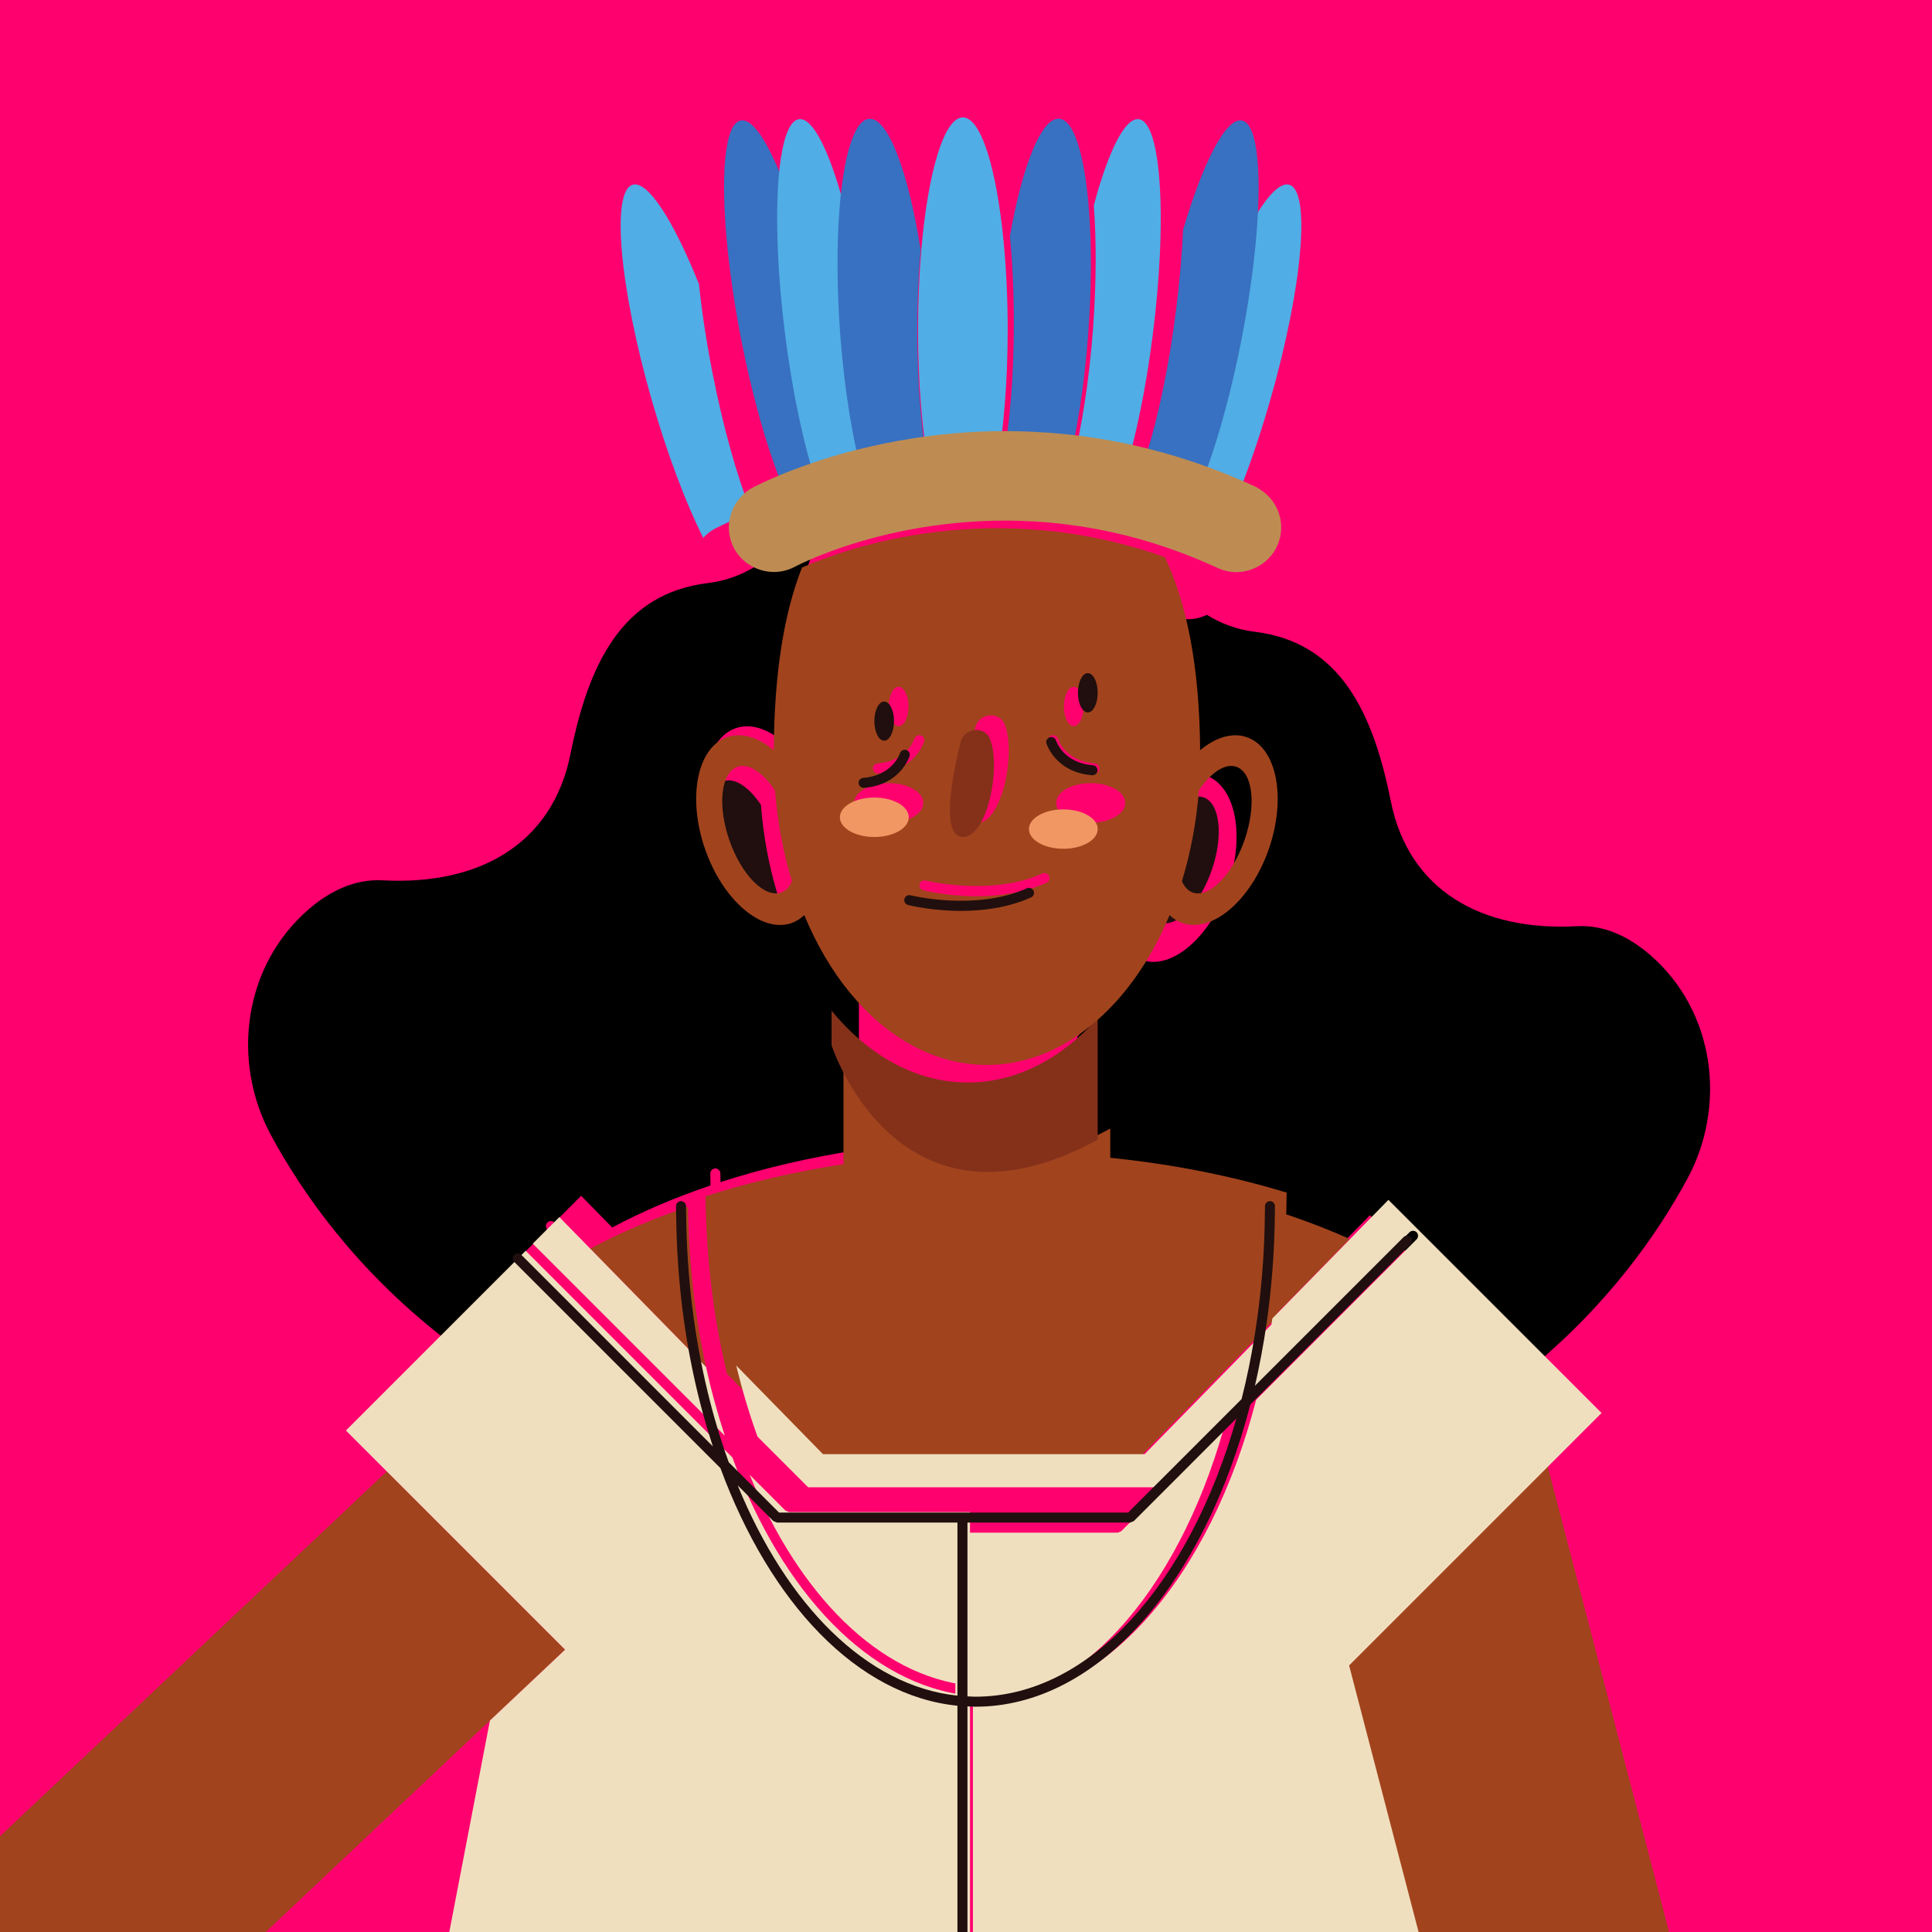 <?xml version="1.0" encoding="UTF-8" standalone="no"?>
<!-- Created with Inkscape (http://www.inkscape.org/) -->

<svg
   width="500"
   height="500"
   viewBox="0 0 500 500"
   version="1.1"
   id="svg348"
   inkscape:version="1.1 (c68e22c387, 2021-05-23)"
   sodipodi:docname="canvas.svg"
   xmlns:inkscape="http://www.inkscape.org/namespaces/inkscape"
   xmlns:sodipodi="http://sodipodi.sourceforge.net/DTD/sodipodi-0.dtd"
   xmlns="http://www.w3.org/2000/svg"
   xmlns:svg="http://www.w3.org/2000/svg">
  <sodipodi:namedview
     id="namedview350"
     pagecolor="#ffffff"
     bordercolor="#666666"
     borderopacity="1.0"
     inkscape:pageshadow="2"
     inkscape:pageopacity="0.0"
     inkscape:pagecheckerboard="true"
     inkscape:document-units="px"
     showgrid="false"
     units="px"
     scale-x="3.88"
     inkscape:showpageshadow="false"
     inkscape:zoom="0.70710678"
     inkscape:cx="62.932504"
     inkscape:cy="354.2605"
     inkscape:window-width="1366"
     inkscape:window-height="705"
     inkscape:window-x="-8"
     inkscape:window-y="-8"
     inkscape:window-maximized="1"
     inkscape:current-layer="svg348"
     showguides="true"
     inkscape:guide-bbox="true">
    <sodipodi:guide
       position="330.926,474.544"
       orientation="0,-1"
       id="guide899" />
    <sodipodi:guide
       position="249.962,774.357"
       orientation="1,0"
       id="guide25349" />
    <sodipodi:guide
       position="520.431,0.783"
       orientation="0,-1"
       id="guide39516" />
  </sodipodi:namedview>
  <!-- Layer 1 starts here -->
  <g
     inkscape:label="Layer 1"
     inkscape:groupmode="layer"
     id="layer1">
    <rect
       style="fill:#FF006F;stroke-width:0;stroke-miterlimit:4;stroke-dasharray:none"
       id="rect2109"
       width="500"
       height="500"
       x="0"
       y="0" />
  </g>
  
    <!-- Layer 1 ends here --><!-- Layer 2 starts here --><defs
     id="defs345">
    <clipPath
       clipPathUnits="userSpaceOnUse"
       id="clipPath50">
      <path
         d="m 5277.23,36063.9 c -2.39,-6.5 -870.14,-2128.1 712.73,-2981.6 60.59,-93.3 267.28,-333.2 766.79,-270.8 149.08,-143.2 343.89,-182.4 538.71,-133.1 89.69,-43.3 301.73,-124.7 554.75,-75.4 252.43,-49.3 464.46,32.1 554.15,75.4 197.19,-49.9 391.41,-8.3 538.71,133.1 499.51,-62.4 706.2,177.5 767.38,270.8 1582.85,853.5 714.55,2975.1 712.15,2981.6 -232.2,599.3 -740.07,924.2 -1260.96,1098.8 -509.61,170.5 -1031.69,196 -1311.43,194.8 -280.35,1.2 -802.43,-24.3 -1311.44,-194.8 -553.56,-185.3 -1028.72,-499.5 -1261.54,-1098.8 z"
         clip-rule="evenodd"
         id="path48" />
    </clipPath>
    <clipPath
       clipPathUnits="userSpaceOnUse"
       id="clipPath296">
      <path
         d="m 11350.3,36063.9 c -2.3,-6.5 -870.1,-2128.1 712.8,-2981.6 60.6,-93.3 267.8,-333.2 766.8,-270.8 149,-143.2 344.5,-182.4 539.3,-133.1 89.1,-43.3 301.7,-124.7 554.1,-75.4 253,-49.3 465.1,32.1 554.2,75.4 197.2,-49.9 392,-8.3 539.3,133.1 499.5,-62.4 706.2,177.5 766.8,270.8 1582.8,853.5 715.1,2975.1 712.7,2981.6 -232.8,599.3 -740.1,924.2 -1261.5,1098.8 -509.1,170.5 -1031.1,196 -1311.5,194.8 -280.3,1.2 -801.8,-24.3 -1311.4,-194.8 -553,-185.3 -1028.7,-499.5 -1261.6,-1098.8 z"
         clip-rule="evenodd"
         id="path294" />
    </clipPath>
    <clipPath
       clipPathUnits="userSpaceOnUse"
       id="clipPath4324">
      <path
         d="m 17428.2,36063.9 c -2.4,-6.5 -870.7,-2128.1 712.2,-2981.6 60.5,-93.3 267.8,-333.2 766.7,-270.8 149.7,-143.2 344.5,-182.4 539.3,-133.1 89.1,-43.3 301.8,-124.7 554.2,-75.4 253,-49.3 465.1,32.1 554.7,75.4 196.6,-49.9 391.4,-8.3 538.7,133.1 499.6,-62.4 706.3,177.5 766.8,270.8 1582.9,853.5 715.1,2975.1 712.8,2981.6 -232.9,599.3 -740.1,924.2 -1261.6,1098.8 -509,170.5 -1031.1,196 -1311.4,194.8 -280.4,1.2 -801.8,-24.3 -1311.4,-194.8 -553,-185.3 -1028.8,-499.5 -1261,-1098.8 z"
         clip-rule="evenodd"
         id="path4322" />
    </clipPath>
    <clipPath
       clipPathUnits="userSpaceOnUse"
       id="clipPath550">
      <path
         d="m 23503.7,36063.9 c -2.4,-6.5 -870.1,-2128.1 712.7,-2981.6 60.6,-93.3 267.3,-333.2 766.8,-270.8 149.1,-143.2 344.5,-182.4 539.3,-133.1 89.1,-43.3 301.2,-124.7 554.2,-75.4 252.4,-49.3 465,32.1 554.1,75.4 196.6,-49.9 391.4,-8.3 539.3,133.1 498.9,-62.4 705.6,177.5 766.8,270.8 1582.9,853.5 714.5,2975.1 712.2,2981.6 -232.3,599.3 -740.1,924.2 -1261,1098.8 -509.6,170.5 -1031.7,196 -1311.4,194.8 -280.4,1.2 -802.5,-24.3 -1311.5,-194.8 -553.5,-185.3 -1028.7,-499.5 -1261.5,-1098.8 z"
         clip-rule="evenodd"
         id="path548" />
    </clipPath>
    <clipPath
       clipPathUnits="userSpaceOnUse"
       id="clipPath806">
      <path
         d="m 29576.8,36063.9 c -2.4,-6.5 -870.1,-2128.1 712.8,-2981.6 60.5,-93.3 267.2,-333.2 766.7,-270.8 149.1,-143.2 344.5,-182.4 539.3,-133.1 89.1,-43.3 301.2,-124.7 554.2,-75.4 253,-49.3 465.1,32.1 554.1,75.4 197.2,-49.9 392,-8.3 539.3,133.1 499.6,-62.4 706.3,177.5 766.8,270.8 1582.9,853.5 715.1,2975.1 712.8,2981.6 -232.9,599.3 -740.1,924.2 -1261.6,1098.8 -509,170.5 -1031.1,196 -1311.4,194.8 -280.4,1.2 -802.4,-24.3 -1311.5,-194.8 -552.9,-185.3 -1028.7,-499.5 -1261.5,-1098.8 z"
         clip-rule="evenodd"
         id="path804" />
    </clipPath>
    <clipPath
       clipPathUnits="userSpaceOnUse"
       id="clipPath3072">
      <path
         d="m 5277.23,26303 c -2.39,-6 -870.14,-2127.5 712.73,-2981.6 60.59,-93.3 267.28,-333.2 766.79,-270.9 149.08,-142.5 343.89,-182.3 538.71,-133 89.69,-43.4 301.73,-124.8 554.75,-74.9 252.43,-49.9 464.46,31.5 554.15,74.9 197.19,-49.9 391.41,-8.3 538.71,133 499.51,-62.3 706.2,177.6 767.38,270.9 1582.85,854.1 714.55,2975.6 712.15,2981.6 -232.2,599.3 -740.07,924.2 -1260.96,1098.8 -509.61,170.4 -1031.69,196 -1311.43,195.4 -280.35,0.6 -802.43,-25 -1311.44,-195.4 -553.56,-185.3 -1028.72,-499.5 -1261.54,-1098.8 z"
         clip-rule="evenodd"
         id="path3070" />
    </clipPath>
    <clipPath
       clipPathUnits="userSpaceOnUse"
       id="clipPath2834">
      <path
         d="m 11350.3,26303 c -2.3,-6 -870.1,-2127.5 712.8,-2981.6 60.6,-93.3 267.8,-333.2 766.8,-270.9 149,-142.5 344.5,-182.3 539.3,-133 89.1,-43.4 301.7,-124.8 554.1,-74.9 253,-49.9 465.1,31.5 554.2,74.9 197.2,-49.9 392,-8.3 539.3,133 499.5,-62.3 706.2,177.6 766.8,270.9 1582.8,854.1 715.1,2975.6 712.7,2981.6 -232.8,599.3 -740.1,924.2 -1261.5,1098.8 -509.1,170.4 -1031.1,196 -1311.5,195.4 -280.3,0.6 -801.8,-25 -1311.4,-195.4 -553,-185.3 -1028.7,-499.5 -1261.6,-1098.8 z"
         clip-rule="evenodd"
         id="path2832" />
    </clipPath>
    <clipPath
       clipPathUnits="userSpaceOnUse"
       id="clipPath2552">
      <path
         d="m 17428.2,26303 c -2.4,-6 -870.7,-2127.5 712.2,-2981.6 60.5,-93.3 267.8,-333.2 766.7,-270.9 149.7,-142.5 344.5,-182.3 539.3,-133 89.1,-43.4 301.8,-124.8 554.2,-74.9 253,-49.9 465.1,31.5 554.7,74.9 196.6,-49.9 391.4,-8.3 538.7,133 499.6,-62.3 706.3,177.6 766.8,270.9 1582.9,854.1 715.1,2975.6 712.8,2981.6 -232.9,599.3 -740.1,924.2 -1261.6,1098.8 -509,170.4 -1031.1,196 -1311.4,195.4 -280.4,0.6 -801.8,-25 -1311.4,-195.4 -553,-185.3 -1028.8,-499.5 -1261,-1098.8 z"
         clip-rule="evenodd"
         id="path2550" />
    </clipPath>
    <clipPath
       clipPathUnits="userSpaceOnUse"
       id="clipPath2074">
      <path
         d="m 23503.7,26303 c -2.4,-6 -870.1,-2127.5 712.7,-2981.6 60.6,-93.3 267.3,-333.2 766.8,-270.9 149.1,-142.5 344.5,-182.3 539.3,-133 89.1,-43.4 301.2,-124.8 554.2,-74.9 252.4,-49.9 465,31.5 554.1,74.9 196.6,-49.9 391.4,-8.3 539.3,133 498.9,-62.3 705.6,177.6 766.8,270.9 1582.9,854.1 714.5,2975.6 712.2,2981.6 -232.3,599.3 -740.1,924.2 -1261,1098.8 -509.6,170.4 -1031.7,196 -1311.4,195.4 -280.4,0.6 -802.5,-25 -1311.5,-195.4 -553.5,-185.3 -1028.7,-499.5 -1261.5,-1098.8 z"
         clip-rule="evenodd"
         id="path2072" />
    </clipPath>
    <clipPath
       clipPathUnits="userSpaceOnUse"
       id="clipPath2314">
      <path
         d="m 29576.8,26303 c -2.4,-6 -870.1,-2127.5 712.8,-2981.6 60.5,-93.3 267.2,-333.2 766.7,-270.9 149.1,-142.5 344.5,-182.3 539.3,-133 89.1,-43.4 301.2,-124.8 554.2,-74.9 253,-49.9 465.1,31.5 554.1,74.9 197.2,-49.9 392,-8.3 539.3,133 499.6,-62.3 706.3,177.6 766.8,270.9 1582.9,854.1 715.1,2975.6 712.8,2981.6 -232.9,599.3 -740.1,924.2 -1261.6,1098.8 -509,170.4 -1031.1,196 -1311.4,195.4 -280.4,0.6 -802.4,-25 -1311.5,-195.4 -552.9,-185.3 -1028.7,-499.5 -1261.5,-1098.8 z"
         clip-rule="evenodd"
         id="path2312" />
    </clipPath>
    <clipPath
       clipPathUnits="userSpaceOnUse"
       id="clipPath4054">
      <path
         d="m 5277.23,16370.4 c -2.39,-5.9 -870.14,-2128.1 712.73,-2981.6 60.59,-93.3 267.28,-333.2 766.79,-270.9 149.08,-143.1 343.89,-182.3 538.71,-133 89.69,-43.4 301.73,-124.7 554.75,-75.4 252.43,-49.3 464.46,32 554.15,75.4 197.19,-49.9 391.41,-8.3 538.71,133 499.51,-62.3 706.2,177.6 767.38,270.9 1582.85,853.5 714.55,2975.7 712.15,2981.6 -232.2,599.3 -740.07,924.2 -1260.96,1098.8 -509.61,170.5 -1031.69,196 -1311.43,195.4 -280.35,0.6 -802.43,-24.9 -1311.44,-195.4 -553.56,-185.3 -1028.72,-499.5 -1261.54,-1098.8 z"
         clip-rule="evenodd"
         id="path4052" />
    </clipPath>
    <clipPath
       clipPathUnits="userSpaceOnUse"
       id="clipPath4856">
      <path
         d="m 11350.3,16370.4 c -2.3,-5.9 -870.1,-2128.1 712.8,-2981.6 60.6,-93.3 267.8,-333.2 766.8,-270.9 149,-143.1 344.5,-182.3 539.3,-133 89.1,-43.4 301.7,-124.7 554.1,-75.4 253,-49.3 465.1,32 554.2,75.4 197.2,-49.9 392,-8.3 539.3,133 499.5,-62.3 706.2,177.6 766.8,270.9 1582.8,853.5 715.1,2975.7 712.7,2981.6 -232.8,599.3 -740.1,924.2 -1261.5,1098.8 -509.1,170.5 -1031.1,196 -1311.5,195.4 -280.3,0.6 -801.8,-24.9 -1311.4,-195.4 -553,-185.3 -1028.7,-499.5 -1261.6,-1098.8 z"
         clip-rule="evenodd"
         id="path4854" />
    </clipPath>
    <clipPath
       clipPathUnits="userSpaceOnUse"
       id="clipPath3310">
      <path
         d="m 17428.2,16370.4 c -2.4,-5.9 -870.7,-2128.1 712.2,-2981.6 60.5,-93.3 267.8,-333.2 766.7,-270.9 149.7,-143.1 344.5,-182.3 539.3,-133 89.1,-43.4 301.8,-124.7 554.2,-75.4 253,-49.3 465.1,32 554.7,75.4 196.6,-49.9 391.4,-8.3 538.7,133 499.6,-62.3 706.3,177.6 766.8,270.9 1582.9,853.5 715.1,2975.7 712.8,2981.6 -232.9,599.3 -740.1,924.2 -1261.6,1098.8 -509,170.5 -1031.1,196 -1311.4,195.4 -280.4,0.6 -801.8,-24.9 -1311.4,-195.4 -553,-185.3 -1028.8,-499.5 -1261,-1098.8 z"
         clip-rule="evenodd"
         id="path3308" />
    </clipPath>
    <clipPath
       clipPathUnits="userSpaceOnUse"
       id="clipPath3564">
      <path
         d="m 23503.7,16370.4 c -2.4,-5.9 -870.1,-2128.1 712.7,-2981.6 60.6,-93.3 267.3,-333.2 766.8,-270.9 149.1,-143.1 344.5,-182.3 539.3,-133 89.1,-43.4 301.2,-124.7 554.2,-75.4 252.4,-49.3 465,32 554.1,75.4 196.6,-49.9 391.4,-8.3 539.3,133 498.9,-62.3 705.6,177.6 766.8,270.9 1582.9,853.5 714.5,2975.7 712.2,2981.6 -232.3,599.3 -740.1,924.2 -1261,1098.8 -509.6,170.5 -1031.7,196 -1311.4,195.4 -280.4,0.6 -802.5,-24.9 -1311.5,-195.4 -553.5,-185.3 -1028.7,-499.5 -1261.5,-1098.8 z"
         clip-rule="evenodd"
         id="path3562" />
    </clipPath>
    <clipPath
       clipPathUnits="userSpaceOnUse"
       id="clipPath3818">
      <path
         d="m 29576.8,16370.4 c -2.4,-5.9 -870.1,-2128.1 712.8,-2981.6 60.5,-93.3 267.2,-333.2 766.7,-270.9 149.1,-143.1 344.5,-182.3 539.3,-133 89.1,-43.4 301.2,-124.7 554.2,-75.4 253,-49.3 465.1,32 554.1,75.4 197.2,-49.9 392,-8.3 539.3,133 499.6,-62.3 706.3,177.6 766.8,270.9 1582.9,853.5 715.1,2975.7 712.8,2981.6 -232.9,599.3 -740.1,924.2 -1261.6,1098.8 -509,170.5 -1031.1,196 -1311.4,195.4 -280.4,0.6 -802.4,-24.9 -1311.5,-195.4 -552.9,-185.3 -1028.7,-499.5 -1261.5,-1098.8 z"
         clip-rule="evenodd"
         id="path3816" />
    </clipPath>
    <clipPath
       clipPathUnits="userSpaceOnUse"
       id="clipPath1044">
      <path
         d="m 5277.23,6609.5 c -2.39,-6 -870.14,-2127.6 712.73,-2981.1 60.59,-93.8 267.28,-333.8 766.79,-271.4 149.08,-142.5 343.89,-181.7 538.71,-133 89.69,-43.4 301.73,-124.8 554.75,-74.9 252.43,-49.9 464.46,31.5 554.15,74.9 197.19,-49.3 391.41,-8.4 538.71,133 499.51,-62.4 706.2,177.6 767.38,271.4 1582.85,853.5 714.55,2975.1 712.15,2981.1 -232.2,599.2 -740.07,924.1 -1260.96,1098.8 -509.61,170.4 -1031.69,196.6 -1311.43,195.4 -280.35,1.2 -802.43,-25 -1311.44,-195.4 C 5985.21,7522.9 5510.05,7208.7 5277.23,6609.5 Z"
         clip-rule="evenodd"
         id="path1042" />
    </clipPath>
    <clipPath
       clipPathUnits="userSpaceOnUse"
       id="clipPath4578">
      <path
         d="m 11350.3,6609.5 c -2.3,-6 -870.1,-2127.6 712.8,-2981.1 60.6,-93.8 267.8,-333.8 766.8,-271.4 149,-142.5 344.5,-181.7 539.3,-133 89.1,-43.4 301.7,-124.8 554.1,-74.9 253,-49.9 465.1,31.5 554.2,74.9 197.2,-49.3 392,-8.4 539.3,133 499.5,-62.4 706.2,177.6 766.8,271.4 1582.8,853.5 715.1,2975.1 712.7,2981.1 -232.8,599.2 -740.1,924.1 -1261.5,1098.8 -509.1,170.4 -1031.1,196.6 -1311.5,195.4 -280.3,1.2 -801.8,-25 -1311.4,-195.4 -553,-185.4 -1028.7,-499.6 -1261.6,-1098.8 z"
         clip-rule="evenodd"
         id="path4576" />
    </clipPath>
    <clipPath
       clipPathUnits="userSpaceOnUse"
       id="clipPath1832">
      <path
         d="m 17428.2,6609.5 c -2.4,-6 -870.7,-2127.6 712.2,-2981.1 60.5,-93.8 267.8,-333.8 766.7,-271.4 149.7,-142.5 344.5,-181.7 539.3,-133 89.1,-43.4 301.8,-124.8 554.2,-74.9 253,-49.9 465.1,31.5 554.7,74.9 196.6,-49.3 391.4,-8.4 538.7,133 499.6,-62.4 706.3,177.6 766.8,271.4 1582.9,853.5 715.1,2975.1 712.8,2981.1 -232.9,599.2 -740.1,924.1 -1261.6,1098.8 -509,170.4 -1031.1,196.6 -1311.4,195.4 -280.4,1.2 -801.8,-25 -1311.4,-195.4 -553,-185.4 -1028.8,-499.6 -1261,-1098.8 z"
         clip-rule="evenodd"
         id="path1830" />
    </clipPath>
    <clipPath
       clipPathUnits="userSpaceOnUse"
       id="clipPath1582">
      <path
         d="m 23503.7,6609.5 c -2.4,-6 -870.1,-2127.6 712.7,-2981.1 60.6,-93.8 267.3,-333.8 766.8,-271.4 149.1,-142.5 344.5,-181.7 539.3,-133 89.1,-43.4 301.2,-124.8 554.2,-74.9 252.4,-49.9 465,31.5 554.1,74.9 196.6,-49.3 391.4,-8.4 539.3,133 498.9,-62.4 705.6,177.6 766.8,271.4 1582.9,853.5 714.5,2975.1 712.2,2981.1 -232.3,599.2 -740.1,924.1 -1261,1098.8 -509.6,170.4 -1031.7,196.6 -1311.4,195.4 -280.4,1.2 -802.5,-25 -1311.5,-195.4 -553.5,-185.4 -1028.7,-499.6 -1261.5,-1098.8 z"
         clip-rule="evenodd"
         id="path1580" />
    </clipPath>
    <clipPath
       clipPathUnits="userSpaceOnUse"
       id="clipPath1324">
      <path
         d="m 29576.8,6609.5 c -2.4,-6 -870.1,-2127.6 712.8,-2981.1 60.5,-93.8 267.2,-333.8 766.7,-271.4 149.1,-142.5 344.5,-181.7 539.3,-133 89.1,-43.4 301.2,-124.8 554.2,-74.9 253,-49.9 465.1,31.5 554.1,74.9 197.2,-49.3 392,-8.4 539.3,133 499.6,-62.4 706.3,177.6 766.8,271.4 1582.9,853.5 715.1,2975.1 712.8,2981.1 -232.9,599.2 -740.1,924.1 -1261.6,1098.8 -509,170.4 -1031.1,196.6 -1311.4,195.4 -280.4,1.2 -802.4,-25 -1311.5,-195.4 -552.9,-185.4 -1028.7,-499.6 -1261.5,-1098.8 z"
         clip-rule="evenodd"
         id="path1322" />
    </clipPath>
    <clipPath
       clipPathUnits="userSpaceOnUse"
       id="clipPath3574">
      <path
         d="m 9521.88,6263.79 c 95.55,-98.42 171.63,-121.41 266.98,0 112.38,-4.69 180.14,-77.48 229.64,-178.05 -95.27,-344.73 -564.56,-399.4 -684.55,0 63.34,83.48 126.36,156.07 187.93,178.05"
         id="path3572" />
    </clipPath>
    <clipPath
       clipPathUnits="userSpaceOnUse"
       id="clipPath3372">
      <path
         d="m 9524.57,5675.14 307.44,4.1 c 49.03,65.42 0.83,289.01 12.31,487.8 l -336.15,-20.5 c 2.58,-194.58 -36.89,-405.82 16.4,-471.4 m 541.13,-1276.74 -377.15,-27.08 -4.11,-73.53 -257.51,-11.18 5.32,79.79 h -209.8 c 74.89,548.19 145.66,1022.91 285.72,1305.09 l 323.84,7.75 c 104.55,-196.15 259.49,-712.43 233.69,-1280.84"
         id="path3370" />
    </clipPath>
    <clipPath
       clipPathUnits="userSpaceOnUse"
       id="clipPath3418">
      <path
         d="m 9594.43,5858.36 -25.21,-84.26 -4.62,-15.31 -26.02,-86.5 252.77,10.54 3.67,13.09 4.31,15.48 45.16,160.37 -250.06,-13.41 m 203.46,-194.2 -20.42,-94.31 -1.6,-7.66 -4.46,-20.59 -9.11,-41.96 -146.48,-676.11 -14.2,-65.59 -2.4,-11.17 -1.75,-7.83 -21.07,-97.17 -11.8,-54.57 -11.97,-55.06 -3.35,-15.64 -8.31,-38.3 -360.78,71.02 c 2.39,13.24 4.61,26.48 7.17,39.73 0.81,5.27 1.75,10.37 2.72,15.64 3.83,20.42 7.81,40.85 11.81,61.11 2.71,14.37 5.58,28.72 8.61,42.93 5.58,28.57 11.49,56.97 17.71,85.05 0.48,2.72 1.11,5.27 1.76,7.82 1.28,6.23 2.55,12.44 3.98,18.51 3.2,14.37 6.39,28.56 9.58,42.76 60.01,259.47 136.44,498.35 237.29,706.13 8.46,17.39 17.07,34.62 25.85,51.54 3.03,5.9 6.22,11.81 9.26,17.71 1.27,2.39 2.54,4.95 3.82,7.34 3.35,6.22 6.7,12.45 10.22,18.67 h 267.92"
         id="path3416" />
    </clipPath>
    <clipPath
       clipPathUnits="userSpaceOnUse"
       id="clipPath1414">
      <path
         d="m 7337.48,1900.74 -301.12,291.83 c -69.1,254.59 -176.66,414.67 -363.78,431.3 -10.22,52.79 -10.24,107.12 -1.61,162.75 l -80.04,1.6 c -3.04,-53.43 0.78,-103.92 -39.26,-154.69 -54.96,-16.11 -100.16,-11.53 -130.33,-37.05 l 64.33,-209.47 292.07,-277.15 -15.7,370.61 234.53,-348.06 c 51.46,-110.99 167.28,-193.02 302.91,-281.01 -12.96,-43.62 -13.06,-92.34 5.39,-110.27 8.43,1.44 12.83,8.31 14.13,19.34 -1.02,-13.27 2.93,-22.82 9.94,-30.08 9.28,6.14 12.06,17.62 11,32.23 5.86,-15.44 13.94,-25.78 25.12,-29 8.71,8.33 9.59,19.9 4.72,33.83 5.1,-12.4 12.62,-20.41 25.11,-19.33 18.3,12.76 3.21,56.33 -7.85,87.82 21.91,-6.07 51.39,-20.22 58.1,-1.61 -33.01,26.68 -80.28,59.77 -107.66,66.41 m -953.35,657.07 28.26,-109.57 c -64.42,-149.31 -131.79,-284.92 -194.67,-389.95 -75.17,-90.51 -185.16,-170.28 -307.81,-235.24 l -7.85,24.17 7.85,-24.17 c 12.1,-66.13 -9.3,-137.49 -31.36,-181.55 -9.74,1.23 9.33,54.09 4.18,87.02 -12.49,-27.97 -33.13,-84.79 -42.91,-84.87 -9.17,7.07 4.72,60.33 13.61,95.61 l -56.53,-71.97 c -13.12,10.43 11.5,64.89 30.35,100.97 l -60.71,-78.41 c -12.51,14.37 32.91,94.48 63.85,138.57 -29.03,-13.01 -65.01,-30.38 -77.46,-19.34 44.36,31.31 99.3,67.47 141.28,62.31 l 307.81,306.14 c 55.7,150.79 97.45,276.81 182.11,380.28"
         id="path1412" />
    </clipPath>
    <clipPath
       clipPathUnits="userSpaceOnUse"
       id="clipPath1478">
      <path
         d="m 6962.32,3215.39 -2.12,-10.54 -7.8,-37.95 -2.63,-12.81 -21.61,-105.9 -2.64,-13.06 -1.64,-8.17 -5.14,-24.74 -4.03,-19.48 -2.5,-12.57 -7.92,-39.06 c 0,0 -12.18,-5.65 -30.52,-14.32 -3.64,-1.76 -7.54,-3.52 -11.56,-5.53 -12.32,-5.77 -26.51,-12.56 -41.33,-19.46 -7.54,-3.53 -15.2,-7.17 -22.86,-10.81 -48.37,-22.74 -95.6,-44.85 -97.86,-45.6 l -180.65,-31.4 -4.65,72.22 -153.87,-17.33 c 0,0 -1.52,10.55 -3.9,26.88 -0.51,4.03 -1.13,8.42 -1.88,13.07 -3.77,26.25 -8.81,61.42 -13.07,92.2 -0.63,4.4 -1.26,8.79 -1.89,12.94 -4.26,30.65 -7.54,54.4 -7.54,55.9 0,4.78 167.97,92.71 167.97,92.71 l -56.54,47.11 5.4,15.2 4.41,12.56 17.83,50.88 11.18,31.65 4.39,12.31 24.88,70.85 1,2.77 2.77,-0.26 56.66,-5.89 39.31,-4.03 50,-5.14 246.97,-25.51 -17.84,-65.7 -3.27,-12.18 -7.41,-27.26 -6.03,-21.99 39.32,-5.53 20.85,-3 27.76,-4.03"
         id="path1476" />
    </clipPath>
    <clipPath
       clipPathUnits="userSpaceOnUse"
       id="clipPath1694">
      <path
         d="M 7098.11,1455.66 6991.34,917.48 c -183.16,-15.171 -303.05,19.942 -398.21,55.051 -143.31,52.879 -230.51,105.759 -393.2,-13.16 l -116.2,486.629 60.17,181.62 27.88,84.05 2.15,6.44 5.65,17.28 4.27,12.63 15.2,45.89 151.62,457.74 -144.46,125.69 c 20.59,24.49 40.07,48.21 59.42,71.15 40.07,47.44 79.52,91.14 126.62,129.29 3.27,2.71 6.67,5.42 10.05,7.87 4.02,3.35 8.17,6.44 12.44,9.41 1.64,1.42 3.39,2.58 5.02,3.87 9.05,6.31 18.22,12.63 27.9,18.69 9.54,6.05 19.34,11.85 29.64,17.53 79.39,-103.25 192.2,-136 305.63,-4.25 l 17.97,-13.93 28.51,-22.04 5.03,-3.87 12.81,-9.93 10.18,-7.72 63.18,-48.86 73.87,-56.98 -131.9,-235.26 13.56,-30.29 5.66,-12.5 2.39,-5.28 5.64,-12.64 101.51,-226.1 -25.13,-77.34 43.6,-136.25 15.82,-49.51 4.03,-12.63 4.64,-14.56 2.14,-6.45 5.02,-15.85 4.15,-12.89 16.7,-52.34 35.8,-112.02"
         id="path1692" />
    </clipPath>
  </defs>
  <g
     id="g602"
     transform="matrix(0.192,0,0,-0.192,-2680.086,2937.493)" />
  <g
     id="g622"
     transform="matrix(0.191,0,0,-0.191,-2680.086,2937.493)" />
  <g
     id="g1784"
     transform="matrix(0.301,0,0,-0.301,-4498.394,1944.075)" />
  <g
     id="g78074">
    <g
       id="g244"
       transform="matrix(0.083,0,0,-0.083,-1052.519,1481.083)">
      <path
         d="m 15196.7,16298.1 c 0.2,0.1 0.4,0.1 0.6,0.1 -0.2,0.6 -0.4,1.2 -0.6,1.8 0,-0.6 0,-1.3 0,-1.9"
         style="fill:#000000;fill-opacity:1;fill-rule:nonzero;stroke:none"
         id="path246" />
    </g>
    <g
       id="g248"
       transform="matrix(0.084,0,0,-0.084,-1052.519,1481.083)">
      <path
         d="m 15501.3,16298.7 c 0.2,0.1 0.3,0.1 0.4,0.1 -0.1,0.4 -0.1,0.8 -0.2,1.2 -0.1,-0.4 -0.1,-0.8 -0.2,-1.3"
         style="fill:#000000;fill-opacity:1;fill-rule:nonzero;stroke:none"
         id="path250" />
    </g>
    <g
       id="g252"
       transform="matrix(0.092,0,0,-0.092,-1052.519,1481.083)">
      <path
         d="m 14729.6,14368.6 c -42.3,19.6 -84.2,36.4 -125.4,51.1 60.6,-128.2 96.5,-303.7 98.3,-538.9 42.8,35.5 89.3,50.5 130.2,36.4 83.6,-29.1 111.2,-168.7 61.6,-312 -49.7,-143.3 -157.8,-236 -241.5,-207 -13.4,4.7 -25.2,12.4 -35.6,22.3 -38.2,-92 -87.8,-172.6 -146.2,-238 v -340.6 -81.7 c 176.5,-18 342.6,-51.4 493,-97.4 0,4.6 0.2,9.1 0.2,13.7 0,7.7 6.3,14 14,14 7.8,0 14,-6.3 14,-14 0,-7.5 -0.2,-14.8 -0.3,-22.2 71.1,-22.8 138.4,-48.6 201.6,-76.8 l 100.6,102.8 440.1,-440.1 c 225.3,182.6 366.8,383.7 452.6,542.2 113.2,209.3 75.6,474.6 -104.6,630.1 -58.7,50.7 -128,85 -206.3,80.8 -268.7,-14.5 -472.9,101.1 -523.1,351.6 -50.1,250.4 -143.3,447.8 -383.3,476.7 -51.4,6.2 -95.6,24 -134,47.5 -16.7,-7.9 -34.9,-12.2 -53.4,-12.2 -17.7,0 -35.4,3.8 -52.5,11.7"
         style="fill:#000000;fill-opacity:1;fill-rule:nonzero;stroke:none"
         id="path254" />
    </g>
    <g
       id="g256"
       transform="matrix(0.082,0,0,-0.082,-1052.519,1481.083)">
      <path
         d="m 14563.1,14203.6 c 6.2,6.2 16.3,6.2 22.5,0 l 84.3,84.3 97.9,-100 c 93.4,50 197.5,94.5 310.2,132.7 -0.2,12.6 -0.6,25.1 -0.6,37.8 0,8.8 7.1,15.9 15.9,15.9 8.8,0 15.9,-7.1 15.9,-15.9 0,-9.1 0.3,-18.1 0.4,-27.1 134.8,43.5 281.5,77.9 436.8,101.6 v 412.5 109.7 c -57.3,69.5 -106.1,152.9 -144.8,246 -11.9,-11.2 -25.2,-20 -40.4,-25.2 -94.8,-32.9 -217.1,72.1 -273.4,234.4 -56.3,162.3 -25,320.5 69.7,353.4 46.3,16 99,-0.9 147.5,-41.2 1.7,249.6 34,437.5 89.4,577.5 -26.2,-11.5 -42.1,-19.6 -45.7,-21.6 -40.9,-21.6 -87.4,-20.7 -126.3,-2.5 -43.6,-26.8 -93.9,-47.1 -152.3,-54.1 -271.9,-32.7 -377.3,-256.4 -434.2,-540 -56.8,-283.7 -288.2,-414.6 -592.4,-398.2 -88.8,4.7 -167.2,-34.1 -233.8,-91.5 -204.1,-176.2 -246.7,-476.6 -118.4,-713.8 100.1,-184.9 267.3,-421 536.3,-632.6 l 335.5,335.4 c -6.1,6.2 -6.1,16.3 0,22.5"
         style="fill:#000000;fill-opacity:1;fill-rule:nonzero;stroke:none"
         id="path258" />
    </g>
    <g
       id="g364"
       transform="matrix(0.086,0,0,-0.086,-1052.519,1481.083)">
      <path
         d="m 16300,13493.5 c -67.8,30.2 -139.9,57.9 -216.2,82.4 -1.1,-113 -9.6,-223 -24.8,-328.7 l 241,246.3"
         style="fill:#a1441d;fill-opacity:1;fill-rule:nonzero;stroke:none"
         id="path366" />
    </g>
    <path
       d="m 178.066,312.315 c -9.196,3.111 -17.691,6.746 -25.315,10.832 l 29.981,30.634 c -2.845,-12.984 -4.465,-26.943 -4.666,-41.466"
       style="fill:#a1441d;fill-opacity:1;fill-rule:nonzero;stroke:none;stroke-width:0.081"
       id="path368" />
    <g
       id="g370"
       transform="matrix(0.085,0,0,-0.085,-1052.519,1481.083)">
      <path
         d="m 14859.6,12972.2 h 977.7 l 431.5,440.9 c 19.6,121.4 30.4,248.8 31.2,380.2 -163.8,50.2 -344.7,86.5 -537,106.1 v 89 c -612.3,-334 -812.3,288.2 -812.3,288.2 v -396.7 c -149.3,-22.8 -290.4,-55.8 -420,-97.7 2,-191 24.9,-373.4 65.5,-540.7 l 263.4,-269.3"
         style="fill:#a1441d;fill-opacity:1;fill-rule:nonzero;stroke:none"
         id="path372" />
    </g>
    <g
       id="g386"
       transform="matrix(0.085,0,0,-0.085,-1052.519,1481.083)">
      <path
         d="m 14888.2,12997.1 -264,269.8 c 18.2,-75.4 39.9,-147.9 64.8,-216.6 l 154.1,-154.1 h 1069.4 l 347.3,347.5 c 16,62.9 29.4,128.2 40.2,195.2 l -432.3,-441.8 h -979.5"
         style="fill:#f0dfbf;fill-opacity:1;fill-rule:nonzero;stroke:none"
         id="path388" />
    </g>
    <g
       id="g390"
       transform="matrix(0.084,0,0,-0.084,-1052.519,1481.083)">
      <path
         d="m 16300,13229.9 -315.5,-315.5 -10.8,-4.5 h -500.3 v -534.2 c 8.2,-0.4 16.4,-1 24.7,-1 352.7,0 658.1,349.7 801.9,855.2"
         style="fill:#f0dfbf;fill-opacity:1;fill-rule:nonzero;stroke:none"
         id="path392" />
    </g>
    <path
       d="m 251.037,391.322 h -46.834 l -0.919,-0.379 -9.268,-9.268 c 12.742,31.061 33.423,52.081 57.021,54.555 v -44.908"
       style="fill:#f0dfbf;fill-opacity:1;fill-rule:nonzero;stroke:none;stroke-width:0.081"
       id="path394" />
    <g
       id="g396"
       transform="matrix(0.093,0,0,-0.093,-1052.519,1481.083)">
      <path
         d="m 15404.7,9914.9 -0.6,-0.17 29.4,-110.5 128.2,-491.5 c 0.7,0.26 1.6,0.61 2.5,0.78 l 139.4,-524.12 21.3,-80.02 c 13.7,4.67 28.1,7.69 43.4,7.69 h 531.7 l -223.4,1377.74 c -0.1,0.7 -0.2,1.4 -0.3,2.1 l -0.8,5.3 h -0.3 c -3.5,21.2 -7.7,42.4 -13.2,63.6 l -438.5,1682.4 -573.3,-573.2 354.5,-1360.1"
         style="fill:#a1441d;fill-opacity:1;fill-rule:nonzero;stroke:none"
         id="path398" />
    </g>
    <path
       d="m 158.828,629.675 c -0.185,-0.105 -0.387,-0.201 -0.572,-0.298 0,-0.024 0,-0.041 -0.008,-0.056 0.193,0.113 0.395,0.234 0.58,0.355 z M -2.927,567.649 91.128,630.932 123.906,652.983 c 3.055,2.555 6.818,5.392 11.106,8.366 4.183,2.893 8.865,5.916 13.879,8.922 20.358,12.202 38.436,19.472 40.378,16.248 1.435,-2.41 -6.472,-10.51 -18.996,-19.528 18.295,10.171 33.117,15.885 34.793,13.097 1.386,-2.313 -6.609,-9.808 -19.359,-18.738 -2.402,-1.684 -4.973,-3.425 -7.689,-5.19 3.208,1.846 6.335,3.578 9.349,5.19 17.336,9.26 30.626,14.322 32.133,11.807 0.959,-1.604 -3.079,-5.996 -10.381,-11.807 -7.391,-5.883 -18.126,-13.218 -30.433,-20.6 -0.975,-0.58 -1.934,-1.144 -2.901,-1.709 18.763,9.277 35.196,15.152 40.934,14.83 l 1.088,-3.611 c -4.07,-5.15 -19.012,-14.902 -37.727,-24.308 -9.252,-4.65 -18.029,-8.882 -25.355,-12.089 15.547,-4.223 27.032,-10.042 26.185,-13.459 -0.903,-3.659 -15.587,-3.167 -32.802,1.08 -2.684,0.669 -5.255,1.386 -7.705,2.136 l -36.784,-37.735 -50.138,-51.444 73.309,-69.159 19.456,-18.343 -46.141,-46.141 -100.357,94.659 C -26.452,500.174 -27.653,541.455 -2.935,567.657 l 0.008,-0.008"
       style="fill:#a1441d;fill-opacity:1;fill-rule:nonzero;stroke:none;stroke-width:0.081"
       id="path404" />
    <path
       d="m 182.732,353.781 -29.981,-30.634 -7.987,-8.164 -6.883,6.875 49.695,49.695 c -1.87,-5.682 -3.498,-11.614 -4.844,-17.771"
       style="fill:#f0dfbf;fill-opacity:1;fill-rule:nonzero;stroke:none;stroke-width:0.081"
       id="path406" />
    <path
       d="m 126.791,445.281 -23.171,120.603 36.784,37.735 c 2.45,-0.75 5.021,-1.467 7.705,-2.136 17.215,-4.247 31.9,-4.739 32.802,-1.08 0.846,3.417 -10.639,9.236 -26.185,13.459 7.326,3.208 16.103,7.439 25.355,12.089 18.714,9.405 33.657,19.157 37.727,24.308 L 251.037,540.408 V 438.841 C 225.045,436.246 202.47,412.213 189.543,377.194 l -53.499,-53.499 -27.378,27.378 -19.141,19.141 10.582,10.582 46.141,46.141 -19.456,18.343"
       style="fill:#f0dfbf;fill-opacity:1;fill-rule:nonzero;stroke:none;stroke-width:0.081"
       id="path408" />
    <g
       id="g410"
       transform="matrix(0.09,0,0,-0.09,-1052.519,1481.083)">
      <path
         d="m 15583.9,12900.7 -230.5,-235.5 c -8.8,-61.6 -20.1,-121.7 -33.5,-180 l 427.9,427.9 c 5.6,5.6 14.8,5.6 20.4,0 5.5,-5.6 5.5,-14.8 0,-20.4 l -461.4,-461.4 c -132.6,-511.3 -437.3,-870 -791.3,-870 -7.8,0 -15.5,0.6 -23.2,1 v -1125 l 420.6,-1337.71 c 0.5,-1.43 -0.4,-2.77 -0.4,-4.29 h 1337.7 l -144.3,542.35 c -0.9,-0.17 -1.8,-0.53 -2.6,-0.8 l -132.6,508.65 -30.5,114.3 0.7,0.2 -366.8,1407.4 593.2,593.2 132.7,132.7 -161.5,161.5 -451.4,451.4 -103.2,-105.5"
         style="fill:#f0dfbf;fill-opacity:1;fill-rule:nonzero;stroke:none"
         id="path412" />
    </g>
    <g
       id="g424"
       transform="matrix(0.082,0,0,-0.082,-1052.519,1481.083)">
      <path
         d="m 16300,14465 v 383.7 c -113.4,-126.8 -255.2,-203.1 -409.6,-203.1 -163.9,0 -313.9,85.3 -430.3,226.5 V 14763 c 0,0 206.8,-643.4 839.9,-298"
         style="fill:#85311a;fill-opacity:1;fill-rule:nonzero;stroke:none"
         id="path426" />
    </g>
    <path
       d="m 187.246,202.173 c -4.272,1.483 -5.215,9.945 -2.112,18.908 3.103,8.962 9.083,15.023 13.363,13.548 1.225,-0.427 2.144,-1.483 2.805,-2.918 -2.232,-7.302 -3.748,-15.16 -4.376,-23.421 -3.055,-4.562 -6.754,-7.133 -9.679,-6.117"
       style="fill:#200f0e;fill-opacity:1;fill-rule:nonzero;stroke:none;stroke-width:0.081"
       id="path428" />
    <g
       id="g430"
       transform="matrix(0.084,0,0,-0.084,-1052.519,1481.083)">
      <path
         d="m 16104.6,14790.1 c 50.7,-17.6 121.7,54.4 158.6,160.7 36.8,106.4 25.6,206.8 -25.1,224.4 -34.7,12 -78.6,-18.5 -114.8,-72.6 -7.5,-98 -25.5,-191.3 -52,-278 7.9,-17 18.8,-29.5 33.3,-34.5"
         style="fill:#200f0e;fill-opacity:1;fill-rule:nonzero;stroke:none"
         id="path432" />
    </g>
    <g
       id="g434"
       transform="matrix(0.085,0,0,-0.085,-1052.519,1481.083)">
      <path
         d="m 14983.4,14979.8 c 0,33.3 47.1,60.2 105.2,60.2 58.1,0 105.2,-26.9 105.2,-60.2 0,-33.3 -47.1,-60.3 -105.2,-60.3 -58.1,0 -105.2,27 -105.2,60.3 z m 71.2,120.4 c 89,6.8 111.3,72.4 112.3,75.2 2.6,8 11.3,12.3 19.3,9.9 7.9,-2.6 12.4,-11.1 9.8,-19.1 -1.1,-3.6 -28.9,-88.1 -139,-96.5 h -1.1 c -8,0 -14.8,6.1 -15.3,14.1 -0.7,8.4 5.6,15.8 14,16.4 z m 64,233 c 16.6,0 30.1,-26.8 30.1,-59.8 0,-33 -13.5,-59.7 -30.1,-59.7 -16.6,0 -30,26.7 -30,59.7 0,33 13.4,59.8 30,59.8 z m 437.9,-568.3 c 7.8,3.4 16.9,0.1 20.3,-7.6 3.5,-7.8 0.1,-16.8 -7.6,-20.3 -70.9,-31.9 -148.3,-41.2 -214.2,-41.2 -88.6,0 -156.7,16.8 -161.5,18.1 -8.2,2 -13.1,10.3 -11.1,18.5 2,8.2 10.5,13.2 18.6,11.1 1.9,-0.5 199.2,-49 355.5,21.4 z m -204.5,444.9 c 11.1,44.2 73.9,50.5 90.1,8 34.1,-89 -9,-292.3 -79.3,-298.1 -76.7,-6.4 -33.2,200.2 -10.8,290.1 z m 232.4,-24.4 c 8,2.5 16.7,-2 19.1,-10 1.1,-3.1 23.6,-68.4 112.2,-75.2 8.5,-0.6 14.8,-8 14.2,-16.4 -0.7,-8 -7.3,-14.1 -15.3,-14.1 h -1.1 c -110.3,8.4 -137.9,92.9 -139.1,96.5 -2.5,8 1.9,16.6 10,19.2 z m 67.4,147.8 c 16.6,0 30,-26.8 30,-59.8 0,-33 -13.4,-59.7 -30,-59.7 -16.6,0 -30,26.7 -30,59.7 0,33 13.4,59.8 30,59.8 z m 156.8,-353.4 c 0,-33.3 -47,-60.3 -105.1,-60.3 -58.1,0 -105.3,27 -105.3,60.3 0,33.3 47.2,60.2 105.3,60.2 58.1,0 105.1,-26.9 105.1,-60.2 z M 14760.8,14707 c -50.5,-17.5 -121.1,54.1 -157.7,159.8 -36.6,105.8 -25.5,205.7 24.9,223.1 34.6,12 78.2,-18.3 114.3,-72.1 7.4,-97.5 25.2,-190.3 51.6,-276.4 -7.8,-16.9 -18.6,-29.4 -33.1,-34.4 z m 1271.9,310.8 c 36,53.8 79.7,84.1 114.2,72.1 50.4,-17.4 61.5,-117.3 24.9,-223.1 -36.7,-105.7 -107.3,-177.3 -157.7,-159.8 -14.4,5 -25.2,17.5 -33,34.3 26.3,86.2 44.2,179 51.6,276.5 z m -645.2,-835.7 c 149.5,0 286.8,73.8 396.6,196.7 63.7,71.3 117.8,159.2 159.5,259.5 11.4,-10.8 24.2,-19.2 38.8,-24.3 91.3,-31.6 209.2,69.5 263.4,225.7 54.2,156.4 24.1,308.7 -67.1,340.3 -44.6,15.5 -95.4,-0.9 -142.1,-39.6 -1.9,256.5 -41.1,448 -107.2,587.7 -524.1,186.3 -967,28.8 -1105,-31.6 -53.3,-134.8 -84.4,-315.8 -86,-556.1 -46.7,38.8 -97.5,55.1 -142.1,39.6 -91.2,-31.6 -121.4,-183.9 -67.2,-340.3 54.3,-156.2 172.1,-257.3 263.4,-225.7 14.6,5.1 27.4,13.5 38.9,24.3 37.2,-89.7 84.2,-170 139.4,-236.9 112.7,-136.7 258,-219.3 416.7,-219.3"
         style="fill:#a1441d;fill-opacity:1;fill-rule:nonzero;stroke:none"
         id="path436" />
    </g>
    <path
       d="m 249.522,216.6 c 5.956,-0.492 9.607,-17.723 6.722,-25.267 -1.378,-3.603 -6.697,-3.063 -7.64,0.677 -1.902,7.616 -5.585,25.138 0.919,24.59"
       style="fill:#85311a;fill-opacity:1;fill-rule:nonzero;stroke:none;stroke-width:0.081"
       id="path438" />
    <path
       d="m 235.192,211.506 c 0,-2.821 -3.989,-5.102 -8.914,-5.102 -4.924,0 -8.914,2.281 -8.914,5.102 0,2.821 3.989,5.11 8.914,5.11 4.924,0 8.914,-2.289 8.914,-5.11"
       style="fill:#f19764;fill-opacity:1;fill-rule:nonzero;stroke:none;stroke-width:0.081"
       id="path440" />
    <g
       id="g442"
       transform="matrix(0.082,0,0,-0.082,-1052.519,1481.083)">
      <path
         d="m 16083,15445.4 c 0,-34.4 48.6,-62.2 108.6,-62.2 59.9,0 108.4,27.8 108.4,62.2 0,34.3 -48.5,62.1 -108.4,62.1 -60,0 -108.6,-27.8 -108.6,-62.1"
         style="fill:#f19764;fill-opacity:1;fill-rule:nonzero;stroke:none"
         id="path444" />
    </g>
    <path
       d="m 228.825,191.688 c 1.402,0 2.547,-2.273 2.547,-5.069 0,-2.797 -1.145,-5.061 -2.547,-5.061 -1.41,0 -2.547,2.265 -2.547,5.061 0,2.797 1.136,5.069 2.547,5.069"
       style="fill:#200f0e;fill-opacity:1;fill-rule:nonzero;stroke:none;stroke-width:0.081"
       id="path446" />
    <g
       id="g448"
       transform="matrix(0.082,0,0,-0.082,-1052.519,1481.083)">
      <path
         d="m 16268.9,15813.4 c 17.2,0 31.1,27.8 31.1,62.2 0,34.2 -13.9,62 -31.1,62 -17.3,0 -31.3,-27.8 -31.3,-62 0,-34.4 14,-62.2 31.3,-62.2"
         style="fill:#200f0e;fill-opacity:1;fill-rule:nonzero;stroke:none"
         id="path450" />
    </g>
    <g
       id="g452"
       transform="matrix(0.081,0,0,-0.081,-1052.519,1481.083)">
      <path
         d="m 15883.7,15412.9 c -2.1,-8.5 3,-17.3 11.6,-19.4 5.1,-1.3 76.3,-18.9 169,-18.9 69,0 149.8,9.7 224.1,43.1 8,3.7 11.6,13.1 7.9,21.2 -3.6,8.1 -13,11.6 -21.2,8 -163.5,-73.7 -370,-22.9 -372,-22.4 -8.4,2.2 -17.3,-3 -19.4,-11.6"
         style="fill:#200f0e;fill-opacity:1;fill-rule:nonzero;stroke:none"
         id="path454" />
    </g>
    <path
       d="m 223.506,203.89 h 0.097 c 9.333,-0.709 11.686,-7.882 11.783,-8.18 0.218,-0.685 -0.161,-1.402 -0.838,-1.62 -0.677,-0.21 -1.41,0.161 -1.636,0.838 -0.081,0.234 -1.975,5.795 -9.51,6.375 -0.717,0.048 -1.249,0.677 -1.193,1.386 0.048,0.685 0.621,1.201 1.298,1.201"
       style="fill:#200f0e;fill-opacity:1;fill-rule:nonzero;stroke:none;stroke-width:0.081"
       id="path456" />
    <g
       id="g458"
       transform="matrix(0.082,0,0,-0.082,-1052.519,1481.083)">
      <path
         d="m 16282.4,15615.3 h 1.1 c 8.3,0 15.2,6.3 15.9,14.6 0.6,8.7 -5.9,16.4 -14.7,17 -91.8,7 -115.2,74.7 -116.2,77.9 -2.6,8.3 -11.6,13 -19.9,10.3 -8.3,-2.6 -13,-11.5 -10.3,-19.8 1.2,-3.7 29.9,-91.3 144.1,-100"
         style="fill:#200f0e;fill-opacity:1;fill-rule:nonzero;stroke:none"
         id="path460" />
    </g>
    <g
       id="g462"
       transform="matrix(0.088,0,0,-0.088,-1052.519,1481.083)">
      <path
         d="m 14170,15323.2 c -42,106.1 -83.8,253.5 -115.8,418.9 -17.3,89.3 -30,174.7 -38.1,252.5 -74.2,185.8 -150.3,305.4 -194.9,292.6 -64,-18.4 -39,-301.6 55.8,-632.5 46.3,-161.4 100.6,-304 151.5,-406 9.5,10.2 20.3,19.3 33.2,26.3 6.3,3.3 44.4,23.3 108.3,48.2"
         style="fill:#51ade5;fill-opacity:1;fill-rule:nonzero;stroke:none"
         id="path464" />
    </g>
    <g
       id="g466"
       transform="matrix(0.089,0,0,-0.089,-1052.519,1481.083)">
      <path
         d="m 14095.5,15242.7 c 44.3,17.3 101.3,37 168.7,55.3 0,0.6 0,1.2 0,1.8 -36.6,109 -70.4,263.6 -92.5,436.9 -10.6,83.6 -17.5,163.6 -20.9,237 -58.1,196.3 -124.6,326.3 -170.7,317.4 -47.9,-9.3 -60.3,-165 -37.6,-380.5 8.1,-77.4 20.7,-162.3 37.8,-251.2 31.9,-164.5 73.5,-311.1 115.2,-416.7"
         style="fill:#3871c1;fill-opacity:1;fill-rule:nonzero;stroke:none"
         id="path468" />
    </g>
    <g
       id="g470"
       transform="matrix(0.089,0,0,-0.089,-1052.519,1481.083)">
      <path
         d="m 14201.3,15232.3 c 0.2,-0.6 0.3,-1.1 0.5,-1.7 44.9,12.2 94.7,23.6 148.5,33.3 -30.5,108.8 -55.4,257.2 -67.7,422 -9.8,133.1 -10,256.6 -2.3,358.4 -41.6,156.1 -90.4,255.7 -130.6,250.6 -49.4,-6.3 -71.8,-167.7 -61.3,-391.7 3.3,-73.1 10.2,-152.7 20.8,-235.9 21.9,-172.6 55.6,-326.5 92.1,-435"
         style="fill:#51ade5;fill-opacity:1;fill-rule:nonzero;stroke:none"
         id="path472" />
    </g>
    <g
       id="g474"
       transform="matrix(0.089,0,0,-0.089,-1052.519,1481.083)">
      <path
         d="m 14269.1,15671.1 c 12.3,-164.7 37.1,-312.9 67.6,-421.7 58.5,10.5 121.6,18.9 189,23.6 0.1,0.4 0.1,0.8 0.2,1.2 -20.2,108.6 -32.5,250.6 -32.5,406.5 0,83.1 3.5,162.2 9.8,234.5 -36,226.7 -94.8,384.8 -149.8,380.7 -43.7,-3.3 -74.7,-108.5 -86.6,-266.8 -7.7,-101.7 -7.5,-225.1 2.3,-358"
         style="fill:#3871c1;fill-opacity:1;fill-rule:nonzero;stroke:none"
         id="path476" />
    </g>
    <g
       id="g478"
       transform="matrix(0.088,0,0,-0.088,-1052.519,1481.083)">
      <path
         d="m 15415.4,15355 c 44.6,-16.4 89.5,-34.8 134.8,-55.8 5.3,-2.5 10,-5.7 14.9,-8.8 44.7,97.7 90.9,223.4 131,363.4 95,331.4 120,615 55.9,633.4 -44.7,12.8 -120.9,-107 -195.2,-292.9 -8.1,-78 -20.8,-163.5 -38.1,-253 -28.9,-148.9 -65.6,-283.4 -103.3,-386.3"
         style="fill:#51ade5;fill-opacity:1;fill-rule:nonzero;stroke:none"
         id="path480" />
    </g>
    <g
       id="g482"
       transform="matrix(0.089,0,0,-0.089,-1052.519,1481.083)">
      <path
         d="m 15162.1,15327.6 c 56.4,-14.3 113.9,-31.8 172.2,-53.4 37.5,102.4 74,236.2 102.8,384.3 17.1,89.1 29.8,174.1 37.9,251.6 22.6,215.7 10.2,371.7 -37.7,380.9 -46.2,9 -112.9,-121.2 -171,-317.8 -3.4,-73.5 -10.2,-153.6 -21,-237.2 -20.1,-158.8 -50.2,-301.6 -83.2,-408.4"
         style="fill:#3871c1;fill-opacity:1;fill-rule:nonzero;stroke:none"
         id="path484" />
    </g>
    <g
       id="g486"
       transform="matrix(0.089,0,0,-0.089,-1052.519,1481.083)">
      <path
         d="m 15004.4,15685 c -11.2,-150.9 -33.1,-288.2 -60.1,-394 49.3,-7.8 99.6,-18.1 150.8,-31.1 32.8,106.3 62.8,248.5 82.9,406.5 10.6,83.3 17.4,163.1 20.9,236.2 10.4,224.3 -12,386 -61.4,392.2 -40.3,5.2 -89.1,-94.5 -130.8,-250.8 7.7,-102 7.5,-225.7 -2.3,-359"
         style="fill:#51ade5;fill-opacity:1;fill-rule:nonzero;stroke:none"
         id="path488" />
    </g>
    <g
       id="g490"
       transform="matrix(0.089,0,0,-0.089,-1052.519,1481.083)">
      <path
         d="m 14741.9,15296 c 60.7,-2.8 123.7,-8.9 188.5,-19.2 27,105.7 48.8,242.8 60,393.7 9.9,133.1 10.1,256.7 2.4,358.5 -12,158.5 -43,263.9 -86.7,267.2 -51.8,3.8 -107,-136.1 -143.4,-341.4 7.4,-77.2 11.5,-162.6 11.5,-252.7 0,-155.7 -12.3,-297.5 -32.3,-406.1"
         style="fill:#3871c1;fill-opacity:1;fill-rule:nonzero;stroke:none"
         id="path492" />
    </g>
    <g
       id="g494"
       transform="matrix(0.089,0,0,-0.089,-1052.519,1481.083)">
      <path
         d="m 14528.1,15276.4 c 0,-0.4 0,-0.8 0.1,-1.1 62,4.2 127.5,5.2 195.7,2.1 20.1,108.5 32.4,250.2 32.4,405.6 0,90 -4.2,175.3 -11.5,252.4 -20.4,214.8 -65.9,364.6 -118.9,364.6 -54.4,0 -101,-158.1 -120.6,-382.5 -6.2,-72.3 -9.8,-151.4 -9.8,-234.5 0,-155.9 12.3,-298 32.6,-406.6"
         style="fill:#51ade5;fill-opacity:1;fill-rule:nonzero;stroke:none"
         id="path496" />
    </g>
    <g
       id="g498"
       transform="matrix(0.085,0,0,-0.085,-1052.519,1481.083)">
      <path
         d="m 14802,15698.6 c 3.5,1.9 18.8,9.8 44.1,20.8 138.1,60.5 581.7,218.3 1106.6,31.7 45,-16 90.7,-34.4 136.9,-55.8 18.7,-8.6 38.1,-12.7 57.4,-12.7 20.2,0 40.1,4.7 58.3,13.3 27.9,13.1 51.6,35.6 65.6,65.7 29.1,62.9 5.9,136 -51,172.1 -5,3.2 -9.9,6.6 -15.4,9.2 -47.3,21.9 -94.1,41.1 -140.5,58.2 -61.1,22.5 -121.3,40.9 -180.5,55.9 -53.8,13.7 -106.7,24.5 -158.6,32.7 -68.3,10.8 -134.6,17.4 -198.6,20.2 -72,3.3 -141,2.3 -206.4,-2.2 0,0 -0.1,0 -0.3,-0.1 -71.2,-4.9 -137.7,-13.7 -199.4,-24.8 -56.6,-10.2 -109.1,-22.2 -156.4,-35 -0.2,0 -0.4,-0.1 -0.6,-0.1 -70.8,-19.2 -130.5,-39.9 -176.9,-58.1 -66.7,-26 -106.5,-46.8 -113,-50.3 -13.5,-7.2 -24.7,-16.8 -34.7,-27.4 -38.6,-41.4 -49.2,-104 -21,-156.9 14.4,-27 36.9,-46.7 62.6,-58.8 37.5,-17.6 82.3,-18.4 121.8,2.4"
         style="fill:#be8c52;fill-opacity:1;fill-rule:nonzero;stroke:none"
         id="path500" />
    </g>
    <g
       id="g506"
       transform="matrix(0.087,0,0,-0.087,-1052.519,1481.083)">
      <path
         d="m 14292.3,12605.4 106.2,-106.3 10.6,-4.3 h 536.9 v -514.9 c -270.5,28.3 -507.6,269.4 -653.7,625.5 z m 683.5,-110.6 h 484.2 l 10.6,4.3 305.3,305.4 c -139.2,-489.3 -434.8,-827.7 -776.2,-827.7 -8,0 -15.9,0.6 -23.9,1 z m -447.4,-3096.05 c 0.1,-6.29 3.1,-12.3 9.5,-14.23 l 4.3,-0.65 c 6.4,0 12.3,4.15 14.3,10.63 l 1.3,4.25 403.4,1334.05 419.4,-1334.05 1.5,-4.44 c 2,-6.38 7.9,-10.44 14.2,-10.44 l 4.4,0.74 c 6.3,1.94 9.3,7.85 9.3,14.14 0,1.57 0.9,2.95 0.4,4.43 l -434.6,1382.32 V 11948 c 8,-0.3 15.9,-1 23.9,-1 365.9,0 680.8,370.7 817.7,899.1 l 476.9,476.8 c 5.7,5.8 5.7,15.2 0,21 -5.9,5.8 -15.3,5.8 -21.1,0 l -442.2,-442.2 c 13.9,60.3 25.5,122.4 34.7,186.1 15,104.4 23.5,213 24.5,324.7 0.1,7.8 0.3,15.6 0.3,23.5 0,8.2 -6.6,14.9 -14.8,14.9 -8.3,0 -14.9,-6.7 -14.9,-14.9 0,-4.8 -0.2,-9.6 -0.2,-14.5 -0.7,-127.9 -11.3,-251.9 -30.4,-370 -10.4,-65 -23.5,-128.4 -39,-189.5 l -337.4,-337.5 h -1038.5 l -149.6,149.7 c -24.3,66.7 -45.3,137.1 -63,210.3 -39.4,162.9 -61.8,340.3 -63.7,526.1 -0.1,8.5 -0.4,16.9 -0.4,25.4 0,8.2 -6.7,14.9 -14.9,14.9 -8.2,0 -14.9,-6.7 -14.9,-14.9 0,-11.8 0.4,-23.5 0.6,-35.3 2.3,-166.6 20.9,-326.6 53.5,-475.5 15.4,-70.6 34.1,-138.6 55.5,-203.8 l -569.7,569.8 c -5.9,5.8 -15.3,5.8 -21.1,0 -5.7,-5.8 -5.7,-15.2 0,-21.1 l 613.4,-613.4 c 148.2,-401.5 407,-677 705,-706.8 v -1164.5 l -380.9,-1259.5 -12.5,-41.4 -24.7,-81.41 c -0.5,-1.48 0.5,-2.86 0.5,-4.34"
         style="fill:#200f0e;fill-opacity:1;fill-rule:nonzero;stroke:none"
         id="path508" />
    </g>
  </g>
<!-- Layer 2 ends here --></svg>
